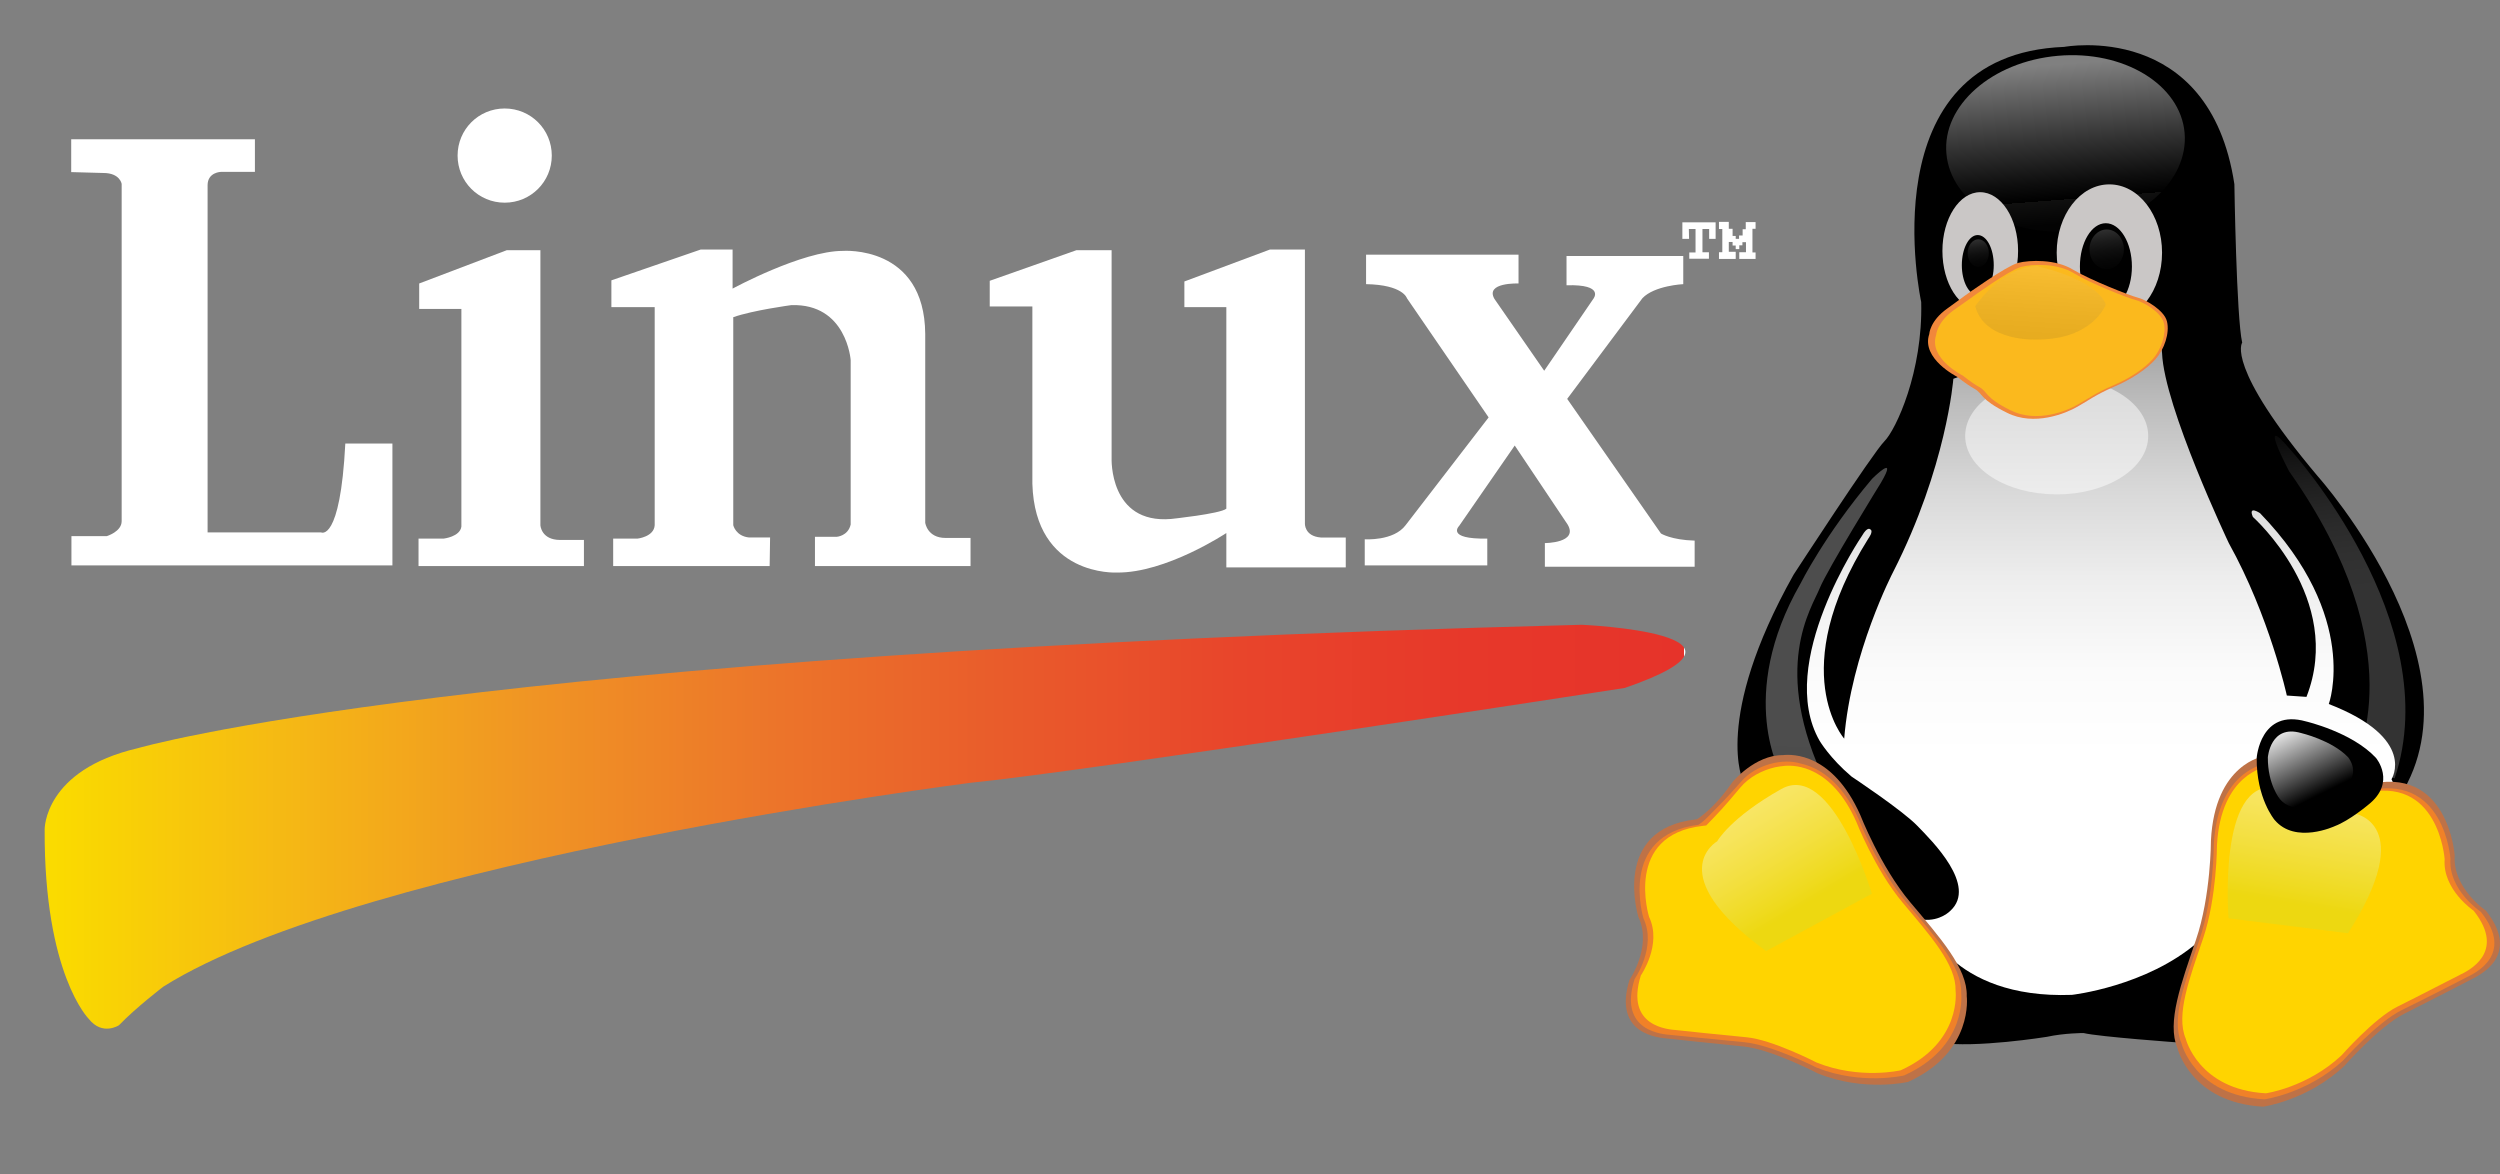 <svg version="1.2" xmlns="http://www.w3.org/2000/svg" viewBox="0 0 1120 526" width="1120" height="526">
	<rect x="0" y="0" width="1120" height="526" fill="#808080" stroke="none"/>
	<title>company-4</title>
	<defs>
		<linearGradient id="g1" x2="1" gradientUnits="userSpaceOnUse" gradientTransform="matrix(735.046,0,0,180.887,20,370.379)">
			<stop offset="0" stop-color="#fadc00"/>
			<stop offset=".009" stop-color="#fada00"/>
			<stop offset=".153" stop-color="#f5b715"/>
			<stop offset=".299" stop-color="#f09424"/>
			<stop offset=".443" stop-color="#ec752a"/>
			<stop offset=".587" stop-color="#e95b2b"/>
			<stop offset=".728" stop-color="#e8452b"/>
			<stop offset=".867" stop-color="#e7382a"/>
			<stop offset="1" stop-color="#e6332a"/>
			<stop offset="1" stop-color="#ffffff"/>
		</linearGradient>
		<linearGradient id="g2" x2="1" gradientUnits="userSpaceOnUse" gradientTransform="matrix(-8.178,191.354,-257.541,-11.007,921.984,225.821)">
			<stop offset=".644" stop-color="#ffffff"/>
			<stop offset=".683" stop-color="#cccccc"/>
			<stop offset=".729" stop-color="#979797"/>
			<stop offset=".775" stop-color="#686868"/>
			<stop offset=".822" stop-color="#434343"/>
			<stop offset=".868" stop-color="#262626"/>
			<stop offset=".913" stop-color="#111111"/>
			<stop offset=".957" stop-color="#040404"/>
			<stop offset="1" stop-color="#000000"/>
		</linearGradient>
		<linearGradient id="g3" x2="1" gradientUnits="userSpaceOnUse" gradientTransform="matrix(1.074,314.214,-280.337,.959,940.537,23.613)">
			<stop offset="0" stop-color="#000000"/>
			<stop offset=".109" stop-color="#333333"/>
			<stop offset=".238" stop-color="#686868"/>
			<stop offset=".369" stop-color="#979797"/>
			<stop offset=".499" stop-color="#bcbcbc"/>
			<stop offset=".628" stop-color="#d9d9d9"/>
			<stop offset=".755" stop-color="#eeeeee"/>
			<stop offset=".88" stop-color="#fbfbfb"/>
			<stop offset="1" stop-color="#ffffff"/>
			<stop offset="1" stop-color="#ffffff"/>
		</linearGradient>
		<linearGradient id="g4" x2="1" gradientUnits="userSpaceOnUse" gradientTransform="matrix(-6.002,88.321,-137.08,-9.316,924.246,153.249)">
			<stop offset=".77" stop-color="#ffffff"/>
			<stop offset=".795" stop-color="#cccccc"/>
			<stop offset=".825" stop-color="#979797"/>
			<stop offset=".855" stop-color="#686868"/>
			<stop offset=".885" stop-color="#434343"/>
			<stop offset=".914" stop-color="#262626"/>
			<stop offset=".944" stop-color="#111111"/>
			<stop offset=".972" stop-color="#040404"/>
			<stop offset="1" stop-color="#000000"/>
		</linearGradient>
		<linearGradient id="g5" x2="1" gradientUnits="userSpaceOnUse" gradientTransform="matrix(9.003,118.331,-161,12.25,921.537,14.329)">
			<stop offset=".124" stop-color="#ffffff"/>
			<stop offset=".197" stop-color="#d7d7d7"/>
			<stop offset=".414" stop-color="#656565"/>
			<stop offset=".564" stop-color="#1c1c1c"/>
			<stop offset=".633" stop-color="#000000"/>
			<stop offset=".633" stop-color="#20201f"/>
			<stop offset=".728" stop-color="#050505"/>
		</linearGradient>
		<linearGradient id="g6" x2="1" gradientUnits="userSpaceOnUse" gradientTransform="matrix(4.608,36.628,-28.262,3.556,884.4,98.519)">
			<stop offset="0" stop-color="#ffffff"/>
			<stop offset=".043" stop-color="#dcdcdc"/>
			<stop offset=".112" stop-color="#a9a9a9"/>
			<stop offset=".185" stop-color="#7c7c7c"/>
			<stop offset=".26" stop-color="#565656"/>
			<stop offset=".337" stop-color="#363636"/>
			<stop offset=".417" stop-color="#1e1e1e"/>
			<stop offset=".502" stop-color="#0d0d0d"/>
			<stop offset=".594" stop-color="#030303"/>
			<stop offset=".707" stop-color="#000000"/>
		</linearGradient>
		<linearGradient id="g7" x2="1" gradientUnits="userSpaceOnUse" gradientTransform="matrix(6.651,52.864,-45.867,5.771,941.1,90.161)">
			<stop offset="0" stop-color="#ffffff"/>
			<stop offset=".043" stop-color="#dcdcdc"/>
			<stop offset=".112" stop-color="#a9a9a9"/>
			<stop offset=".185" stop-color="#7c7c7c"/>
			<stop offset=".26" stop-color="#565656"/>
			<stop offset=".337" stop-color="#363636"/>
			<stop offset=".417" stop-color="#1e1e1e"/>
			<stop offset=".502" stop-color="#0d0d0d"/>
			<stop offset=".594" stop-color="#030303"/>
			<stop offset=".707" stop-color="#000000"/>
		</linearGradient>
		<linearGradient id="g8" x2="1" gradientUnits="userSpaceOnUse" gradientTransform="matrix(-4.418,71.166,-125.696,-7.802,915.394,117.075)">
			<stop offset="0" stop-color="#ffffff"/>
			<stop offset=".095" stop-color="#cccccc"/>
			<stop offset=".209" stop-color="#979797"/>
			<stop offset=".324" stop-color="#686868"/>
			<stop offset=".439" stop-color="#434343"/>
			<stop offset=".552" stop-color="#262626"/>
			<stop offset=".663" stop-color="#111111"/>
			<stop offset=".773" stop-color="#040404"/>
			<stop offset=".878" stop-color="#000000"/>
		</linearGradient>
		<linearGradient id="g9" x2="1" gradientUnits="userSpaceOnUse" gradientTransform="matrix(2.858,-241.82,78.455,.927,816.418,416.644)">
			<stop offset=".084" stop-color="#000000"/>
			<stop offset=".112" stop-color="#333333"/>
			<stop offset=".145" stop-color="#686868"/>
			<stop offset=".178" stop-color="#979797"/>
			<stop offset=".212" stop-color="#bcbcbc"/>
			<stop offset=".245" stop-color="#d9d9d9"/>
			<stop offset=".278" stop-color="#eeeeee"/>
			<stop offset=".31" stop-color="#fbfbfb"/>
			<stop offset=".34" stop-color="#ffffff"/>
			<stop offset=".56" stop-color="#ffffff"/>
		</linearGradient>
		<linearGradient id="g10" x2="1" gradientUnits="userSpaceOnUse" gradientTransform="matrix(-117.911,-199.14,-218.424,129.329,861.393,496.157)">
			<stop offset=".455" stop-color="#e1da1d"/>
			<stop offset=".483" stop-color="#e4de33"/>
			<stop offset=".558" stop-color="#ebe668"/>
			<stop offset=".634" stop-color="#f1ee97"/>
			<stop offset=".71" stop-color="#f6f4bc"/>
			<stop offset=".784" stop-color="#faf9d9"/>
			<stop offset=".858" stop-color="#fdfcee"/>
			<stop offset=".93" stop-color="#fefefb"/>
			<stop offset="1" stop-color="#ffffff"/>
			<stop offset="1" stop-color="#ffffff"/>
		</linearGradient>
		<linearGradient id="g11" x2="1" gradientUnits="userSpaceOnUse" gradientTransform="matrix(30.871,248.68,-68.603,8.516,1039.735,184.371)">
			<stop offset="0" stop-color="#000000"/>
			<stop offset=".037" stop-color="#333333"/>
			<stop offset=".081" stop-color="#686868"/>
			<stop offset=".126" stop-color="#979797"/>
			<stop offset=".17" stop-color="#bcbcbc"/>
			<stop offset=".214" stop-color="#d9d9d9"/>
			<stop offset=".257" stop-color="#eeeeee"/>
			<stop offset=".299" stop-color="#fbfbfb"/>
			<stop offset=".34" stop-color="#ffffff"/>
			<stop offset=".56" stop-color="#ffffff"/>
		</linearGradient>
		<linearGradient id="g12" x2="1" gradientUnits="userSpaceOnUse" gradientTransform="matrix(37.825,-228.3,250.417,41.489,1011.866,508.869)">
			<stop offset=".455" stop-color="#e1da1d"/>
			<stop offset=".483" stop-color="#e4de33"/>
			<stop offset=".558" stop-color="#ebe668"/>
			<stop offset=".634" stop-color="#f1ee97"/>
			<stop offset=".71" stop-color="#f6f4bc"/>
			<stop offset=".784" stop-color="#faf9d9"/>
			<stop offset=".858" stop-color="#fdfcee"/>
			<stop offset=".93" stop-color="#fefefb"/>
			<stop offset="1" stop-color="#ffffff"/>
			<stop offset="1" stop-color="#ffffff"/>
		</linearGradient>
		<linearGradient id="g13" x2="1" gradientUnits="userSpaceOnUse" gradientTransform="matrix(19.415,39.378,-39.938,19.691,1020.61,316.225)">
			<stop offset=".062" stop-color="#454544"/>
			<stop offset=".075" stop-color="#6a6a69"/>
			<stop offset=".093" stop-color="#979797"/>
			<stop offset=".111" stop-color="#bdbdbc"/>
			<stop offset=".129" stop-color="#dadad9"/>
			<stop offset=".146" stop-color="#eeeeee"/>
			<stop offset=".164" stop-color="#fbfbfb"/>
			<stop offset=".18" stop-color="#ffffff"/>
			<stop offset="1" stop-color="#000000"/>
		</linearGradient>
	</defs>
	<style>
		.s0 { fill: #ffffff } 
		.s1 { fill: url(#g1) } 
		.s2 { fill: url(#g2) } 
		.s3 { fill: #000000 } 
		.s4 { fill: url(#g3) } 
		.s5 { opacity: .5;fill: url(#g4) } 
		.s6 { fill: none;stroke: #f7a81c;stroke-miterlimit:10;stroke-width: .7 } 
		.s7 { opacity: .5;fill: url(#g5) } 
		.s8 { fill: #cac7c6 } 
		.s9 { opacity: .5;fill: url(#g6) } 
		.s10 { opacity: .5;fill: url(#g7) } 
		.s11 { fill: #f1883b } 
		.s12 { fill: #fbb91d } 
		.s13 { opacity: .1;fill: url(#g8) } 
		.s14 { opacity: .3;fill: url(#g9) } 
		.s15 { fill: #be7247 } 
		.s16 { fill: #f08128 } 
		.s17 { fill: #ffd400 } 
		.s18 { opacity: .6;fill: url(#g10) } 
		.s19 { opacity: .2;fill: url(#g11) } 
		.s20 { opacity: .6;fill: url(#g12) } 
		.s21 { fill: url(#g13) } 
	</style>
	<g>
		<path class="s0" d="m31.9 77.1v-14.7h82.3v14.6h-15.2c0 0-6 0.1-6 6v155.5h50.8c0 0 8.6 4.8 10.9-39.8h21.1v54.6h-143.8v-13.1h15.8c0 0 6.7-2 6.7-6.7v-151.1c0 0-0.7-4.9-8.2-4.9z"/>
		<path class="s0" d="m187.8 138.4v-11.4l39.2-14.9h15.1v123.2c0 0 0.3 6.6 8.9 6.6h10.6v11.7h-74.1v-12.3h11.2c0 0 7.4-0.8 8-5.4v-97.5z"/>
		<path class="s0" d="m344.8 253.6h-70.1v-12.3h10.9c0 0 7.4-0.8 7.7-6v-97.7h-19.4v-12l40-13.8h14.3v17.5c0 0 31.1-16.9 49.4-16.9 0 0 36.6-2.8 36.9 37.2v84.6c0 0 0.9 6.8 9.1 6.8h11.2v12.6h-69.7v-13.1h9.7c0 0 5.1-0.3 6.3-5.5v-73.7c0 0-1.8-25.4-26.6-24.6 0 0-17.2 2.3-26 5.4v93.2c0 0 1.1 4.9 7.1 5.5h9.4z"/>
		<path class="s0" d="m462.5 137.3h-19.1v-11.5l38.8-13.7h15.8v93.2c0 0-1.2 29.5 26.6 27.2 0 0 22-2.3 24.8-4.6v-90.3h-18.8v-11.5l38.3-14.3h15.7v122.7c0 0-0.3 5.7 7.1 6.3h11.2v13.4h-53.5v-15.4c0 0-27.1 18-49.1 17.7 0 0-36.6 2-37.8-39.8 0 0 0-79.4 0-79.4z"/>
		<path class="s0" d="m612 127.3v-13.2h68.3v12.9c0 0-15.1-0.6-10.8 6.9l22.3 32.2 22-32.2c0 0 5.4-6.6-12-6.1v-13.1h52.3v12.6c0 0-12.9 0.6-18.3 6.3l-33.7 45.1 42 60.3c0 0 4.5 2.9 15.1 3.2v11.7h-67.1v-10.6c0 0 15.1 0 10.2-8.3l-23.7-35.4-24.9 36c0 0-6.2 6 12.6 5.7v12h-54.9v-11.7c0 0 12.9 0.9 18.3-6.3l37.2-48.3-36.6-53.4c0 0-1.7-6-18.3-6.3z"/>
		<path class="s0" d="m756.7 107h-3v-7.4h14.9v7.4h-2.9v-4.4h-3v10.4h2.9v2.9h-8.8v-2.8h2.8v-10.5h-3z"/>
		<path class="s0" d="m770.1 116v-3h1.5v-10.4h-1.5v-3.2h4.4v3.1h1.7v3.2h1.4v1.3h1.5v-1.5h1.6v-2.8h1.4v-3.2h4.4v3h-1.4v10.6h1.4v2.9h-7.3v-3h3v-4.5h-1.6v1.4h-1.4v1.7h-1.6v-1.6h-1.4v-1.6h-1.7v4.4h3.1v3.2z"/>
		<path class="s1" d="m20 371.6c0 0-0.4-26.6 41.7-36.4 0 0 144-42.4 646.9-55.3 0 0 90.1 3.9 19.3 28.3 0 0-240.5 37.3-293.2 42.5 0 0-271.4 34.7-361.5 91.3 0 0-12.2 9.3-19.9 17.3 0 0-7.4 4.9-13.5-2.8 0 0-20.1-19.9-19.8-84.9z"/>
		<path class="s2" d="m991.5 291.2c0 29.6-32.3 53.7-72.3 53.7-40 0-72.4-24.1-72.4-53.7 0-29.7 32.4-53.7 72.4-53.7 40 0 72.3 24 72.3 53.7z"/>
		<path class="s3" d="m976.8 467.1c0 0-36.4-2.6-43.4-4.3 0 0-8.6 0-16.4 1.7 0 0-32.1 5.2-48.5 2.6l-87.5-116.9c0 0-13.9-27.8 22.5-92.7 0 0 35.5-54.6 40.7-59.8 5.2-5.2 17.3-31.2 16.5-62.4 0 0-24.3-110.9 64.1-114.3 0 0 65-12.2 76.2 61.5 0 0 0.9 59.7 3.5 71 0 0-7.8 10.4 33.8 59.8 0 0 79.7 89.2 32.9 149z"/>
		<path class="s4" d="m875.1 169.7c0 0-3 39.5-27 86.6 0 0-18.8 36.1-21.9 74.6 0 0-26.5-30 10.8-89.6 0 0 2.6-3.4 0.8-4.2 0 0-1.2-1.3-3.6 2.9 0 0-39 57.1-19 91.9 0 0 4.6 7.8 14.3 16 0 0 22.9 15.2 29.5 22.1 6.6 6.8 26.9 26.8 14.8 38 0 0-4.5 4.8-12.2 4 0 0 11.7 35.7 66.6 33.7 0 0 33.4-3.7 56.5-23.7l88.9-68.1-2.2-4.8c0 0 11.7-18.3-28.1-33.7 0 0 14.3-38.9-30.8-85.5 0 0-5.5-3.7-3.2 1.7 0 0 41.2 36.6 24 80.6l-8.8-0.6c0 0-7.7-35.4-26-68.3 0 0-29-61.1-29.9-85.2-0.9-24-93.5 11.6-93.5 11.6z"/>
		<path class="s5" d="m962.4 195.3c0 14.5-18.4 26.2-41 26.2-22.6 0-41-11.7-41-26.2 0-14.6 18.4-26.3 41-26.3 22.6 0 41 11.7 41 26.3z"/>
		<path class="s6" d="m868.2 155.9c0 0 31 39.6 73.7 9.5 0 0 5.3-6.5 21.7-10.7"/>
		<path class="s7" d="m978.7 59.5c1.9 21.7-20.4 41.4-49.9 44-29.5 2.6-54.9-12.9-56.8-34.6-2-21.6 20.4-41.3 49.9-43.9 29.4-2.6 54.9 12.8 56.8 34.5z"/>
		<path class="s8" d="m904.1 112.4c0 14.6-7.6 26.4-17 26.4-9.3 0-16.9-11.8-16.9-26.4 0-14.5 7.6-26.3 16.9-26.3 9.4 0 17 11.8 17 26.3z"/>
		<path class="s8" d="m945 143.9c-13.1 0-23.6-13.7-23.6-30.7 0-16.9 10.5-30.6 23.6-30.6 13.1 0 23.6 13.7 23.6 30.6 0 17-10.5 30.7-23.6 30.7z"/>
		<path class="s3" d="m893.2 118.8c0 7.4-3.2 13.4-7.2 13.4-3.9 0-7.1-6-7.1-13.4 0-7.5 3.2-13.5 7.1-13.5 4 0 7.2 6 7.2 13.5z"/>
		<path class="s9" d="m891 113.4c0 3.4-2.1 6.2-4.7 6.2-2.6 0-4.8-2.8-4.8-6.2 0-3.4 2.2-6.2 4.8-6.2 2.6 0 4.7 2.8 4.7 6.2z"/>
		<path class="s3" d="m955.1 119.4c0 10.7-5.3 19.4-11.7 19.4-6.4 0-11.6-8.7-11.6-19.4 0-10.7 5.2-19.4 11.6-19.4 6.4 0 11.7 8.7 11.7 19.4z"/>
		<path class="s10" d="m951.5 111.7c0 4.9-3.4 8.9-7.7 8.9-4.2 0-7.7-4-7.7-8.9 0-4.9 3.5-8.9 7.7-8.9 4.3 0 7.7 4 7.7 8.9z"/>
		<path class="s11" d="m876.8 168.8c0 0-16.2-8.1-12.5-19.1 0 0 0.2-5.9 8.1-11.5 7.8-5.7 6.8-4.9 7.8-5.7 1-0.7 18.4-13.2 23.8-14.7 5.4-1.4 17.1-1.7 24.7 3 7.6 4.6 25.7 11.7 28.9 12.5 3.2 0.7 12 5.6 13.2 10.7 1.3 5.2-1.2 12.5-5.1 16.9-3.9 4.4-10.8 9.1-18.9 12.5-8 3.5-11 5.9-16.1 8.8-5.2 3-19.4 8.9-31.6 2.7-12.3-6.1-10.6-8.5-14.5-10.7-3.9-2.2-7.8-5.4-7.8-5.4z"/>
		<path class="s12" d="m879.4 168.3c0 0-15.5-7.7-12-18.2 0 0 0.3-5.7 7.8-11.1 7.5-5.3 6.5-4.6 7.5-5.3 0.9-0.7 17.5-12.7 22.7-14.1 5.2-1.4 16.4-1.7 23.7 2.8 7.2 4.5 24.6 11.3 27.6 12 3.1 0.7 11.5 5.3 12.7 10.3 1.2 4.9-1.2 11.9-4.9 16.1-3.8 4.3-10.3 8.7-18.1 12-7.7 3.3-10.5 5.6-15.5 8.4-4.9 2.9-18.5 8.5-30.2 2.6-11.7-5.8-10.1-8.2-13.8-10.3-3.8-2.1-7.5-5.2-7.5-5.2z"/>
		<path class="s13" d="m884.9 137.2c0 0 11.6-17.7 27.6-18 0 0 26.4 5.6 30.9 17.2 0 0-5.6 15.7-30.6 15.7 0 0-23.6 1.4-27.9-14.9z"/>
		<path class="s14" d="m798.1 347.1c0 0-20.6-34.9 8.6-85.8 0 0 10.8-21.7 32-46.8 0 0 12-12 4 1.7 0 0-24 38.8-27.5 47.4-3.4 8.6-22.3 35.5 2.9 87.5 25.2 52-20-4-20-4z"/>
		<g>
			<path class="s15" d="m881.1 446.3c0.4-12.5-12.1-26.4-25.4-42.2-13.3-15.9-22.3-39-22.3-39-12.3-27.6-30.3-27.3-34.7-26.8-12.5-0.1-22.5 12-22.5 12-6.4 9.3-12.2 14.2-15.9 16.7q-0.3 0-0.6 0.1c-38 4.2-25.7 43.7-25.7 43.7 6.3 13.3-4 28.2-4 28.2-7.6 24.7 13.4 25.9 17.3 26.3 3.9 0.4 21.1 2.3 33.6 3.5 12.4 1.1 33.5 12.1 33.5 12.1 20.8 8.4 40.4 3.8 40.4 3.8 29.6-13.4 26.3-38.4 26.3-38.4z"/>
			<path class="s16" d="m878.6 444.9c0.4-12-11.6-25.2-24.4-40.4-12.8-15.1-21.4-37.3-21.4-37.3-8-17.9-18.7-23.5-26-25.1-7.8-2.5-20 0.2-26.8 8.1-7.4 8.4-9.3 10.1-14.9 15.8-1.8 1.8-3.2 2.9-4.2 3.5-36.2 4.6-24.6 42-24.6 42 6 12.8-4 27.1-4 27.1-7.5 23.7 12.9 24.8 16.7 25.1 3.7 0.3 20.4 2.1 32.4 3.2 12.1 1.1 32.5 11.4 32.5 11.4 20.1 8 39.1 3.5 39.1 3.5 28.7-12.9 25.6-36.9 25.6-36.9z"/>
			<path class="s17" d="m876.1 443.8c0.3-11.7-11.3-24.6-23.7-39.4-12.4-14.8-20.8-36.3-20.8-36.3-11.1-24.9-27.2-25.4-32-25q-2.1 0.2-4.2 0.6c-5.8 1.3-11.7 4.3-15.8 9.2-7.5 9-9.6 11.1-15.2 16.9q-0.8 0.1-1.6 0.2c-35.5 4-24 40.8-24 40.8 5.9 12.4-3.7 26.2-3.7 26.2-7.2 23.1 12.5 24.2 16.1 24.5 3.6 0.4 19.7 2.1 31.3 3.2 11.6 1.1 31.3 11.3 31.3 11.3 19.4 7.8 37.7 3.5 37.7 3.5 27.6-12.5 24.6-35.7 24.6-35.7z"/>
			<path class="s18" d="m838.6 400.4c0 0-17.8-59.8-40.6-46.9-22.8 12.8-28.7 23.4-28.7 23.4 0 0-25.4 14.5 21.9 49.2z"/>
		</g>
		<path class="s19" d="m1054.8 341.3c0 0 27.8-49.3-29.3-130.2 0 0-14.9-28.2 0.8-9.4 0 0 70 77 46.5 147z"/>
		<path class="s15" d="m1014.2 338.8c0 0-22 3.2-23.7 37.8 0 0 0 24.8-6.7 44.4-6.6 19.6-13.2 37-8.3 48.6 0 0 5.9 24.4 38.4 26.2 0 0 19.9-2.8 36.3-18.2 0 0 15.7-17.8 26.8-23.4 11.2-5.6 26.6-13.6 30.1-15.4 3.4-1.8 22.6-10.5 6.6-30.8 0 0-15-10.1-14-24.8 0 0-2.8-41.2-39.8-31.5-37 9.8-45.7-12.9-45.7-12.9z"/>
		<path class="s16" d="m1014.9 342.2c0 0-21.4 3-23.1 36.1 0 0 0 23.8-6.4 42.5-6.4 18.8-12.9 35.5-8.1 46.6 0 0 5.7 23.4 37.2 25.1 0 0 19.3-2.7 35.2-17.4 0 0 15.3-17.1 26.1-22.5 10.9-5.3 25.8-13 29.1-14.7 3.4-1.7 22-10 6.5-29.4 0 0-14.6-9.7-13.6-23.8 0 0-2.7-39.5-38.6-30.1-35.9 9.4-44.3-12.4-44.3-12.4z"/>
		<path class="s17" d="m1015.4 343.5c0 0-20.5 3-22.2 35.2 0 0 0 23.1-6.1 41.4-6.2 18.2-12.4 34.5-7.9 45.2 0 0 5.6 22.8 35.9 24.5 0 0 18.5-2.6 33.9-17 0 0 14.6-16.6 25-21.8 10.5-5.2 24.8-12.7 28.1-14.3 3.2-1.6 21.1-9.8 6.1-28.7 0 0-14-9.4-13-23.1 0 0-2.6-38.4-37.1-29.3-34.6 9.1-42.7-12.1-42.7-12.1z"/>
		<path class="s20" d="m998.4 411.4c0 0-5-62.2 20.9-58.5 25.9 3.7 35.3 11.5 35.3 11.5 0 0 28.9 4.3-2.7 53.7z"/>
		<path class="s3" d="m1011 339.5c0 0 1.6-22.1 22.1-16.3 0 0 20.6 4.8 31.3 16.3 0 0 9.4 11-3.5 21.1 0 0-8.3 7-14.9 9.5 0 0-17.7 8.3-27-2.8 0 0-8.2-9.7-8-27.8z"/>
		<path class="s21" d="m1016 339.3c0 0 1.1-14.9 14.9-10.9 0 0 13.8 3.2 21.1 10.9 0 0 6.3 7.4-2.4 14.2 0 0-5.6 4.8-10 6.4 0 0-11.9 5.6-18.2-1.9 0 0-5.5-6.5-5.4-18.7z"/>
		<path class="s0" d="m226.1 90.8c-11.7 0-21.1-9.4-21.1-21.1 0-11.7 9.4-21.1 21.1-21.1 11.7 0 21.1 9.4 21.1 21.1 0 11.7-9.4 21.1-21.1 21.1z"/>
	</g>
</svg>